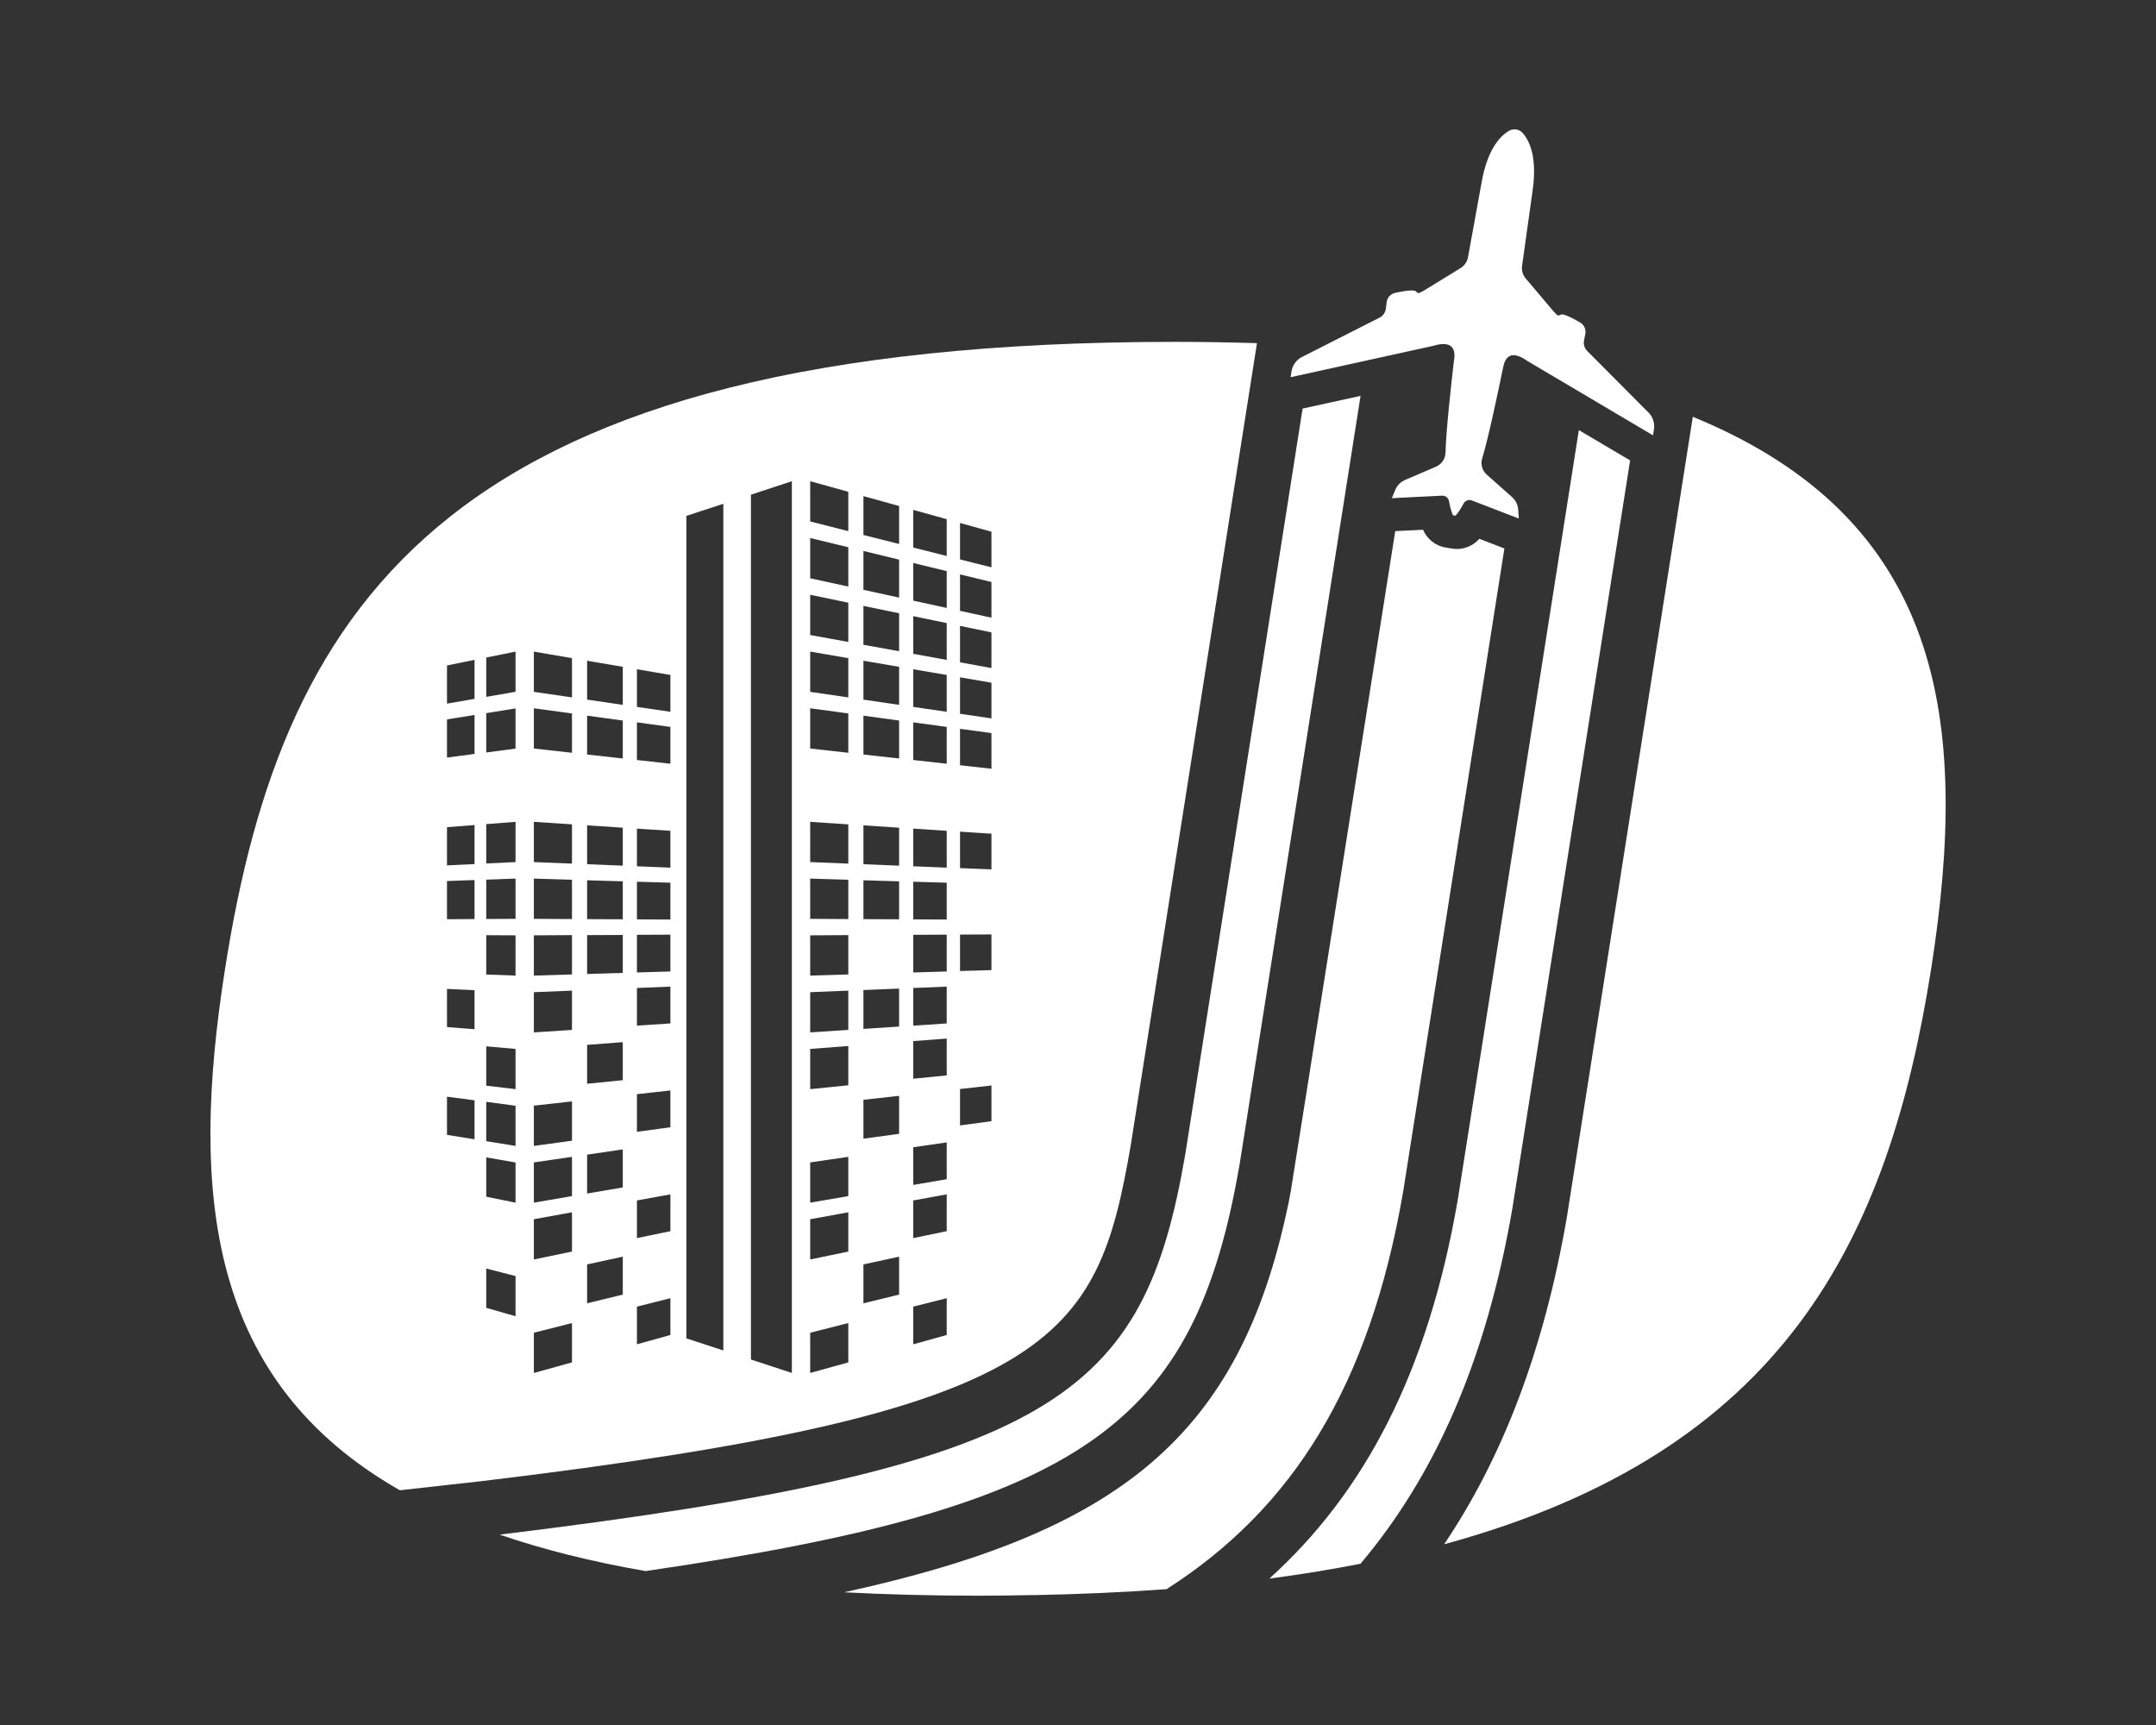 <?xml version="1.0" encoding="UTF-8"?> <svg xmlns="http://www.w3.org/2000/svg" id="Layer_1" viewBox="0 0 283.46 226.77"><rect x="0" y="0" width="283.46" height="226.77" fill="#333333" stroke="none"/><defs><style>.cls-1{fill:#fff;stroke-width:0px;}</style></defs><path class="cls-1" d="M214.31,60.52l-6.73-3.98-15.92,101.18c-3.92,22.75-12.29,38.52-24.77,49.8,4.2-.55,8.18-1.21,11.98-1.95,9.72-11.51,16.5-26.58,19.97-46.72l15.48-98.33Z"></path><path class="cls-1" d="M197.78,72.1l-3.29-1.27c-.89,1.02-2.23,1.51-3.56,1.29l-.25-.04-.35-.06-.25-.04c-1.33-.21-2.45-1.1-2.98-2.34l-3.66.18s-13.58,85.97-13.74,86.8c-.1.53-.2,1.08-.3,1.6-.03.15-.07.29-.1.43-6.36,30.14-22.11,42.76-58.32,50.67,0,0,0,0,0,0,5.57.29,11.46.45,17.74.45,2.35,0,4.63-.04,6.9-.08.16,0,.34,0,.5,0,5.94-.12,11.58-.37,16.93-.76.11,0,.22-.01.33-.02,16.53-10.6,26.68-26.59,31.11-52.32l13.3-84.49Z"></path><path class="cls-1" d="M162.99,153l15.89-100.96-7.62,1.67-15.43,98.05c-5.47,31.73-16.75,41.06-90.14,49.98,5.62,1.93,11.98,3.54,19.18,4.79,58.18-8.46,72.24-19.43,78.12-53.54Z"></path><path class="cls-1" d="M222.56,54.8l-16.55,105.18c-3.05,17.68-8.54,31.73-16.14,43.03,44.75-12.2,58.4-40,64.03-75.66,5.19-33.04,1.34-59.16-31.34-72.56Z"></path><path class="cls-1" d="M154.49,44.94c-95.16,0-117.26,33.71-124.9,82.42-4.72,29.89-2.07,54.26,22.98,68.55l10.84-1.21c75.45-9.06,80.82-18.43,85.26-44.18l16.59-105.41c-3.48-.1-7.04-.17-10.77-.17ZM62.39,149.77l-3.62-.58v-5.02l3.62.48v5.13ZM62.39,135.3l-3.62-.28v-5.02l3.62.17v5.13ZM62.39,120.82l-3.62.02v-5.02l3.62-.13v5.13ZM62.39,113.59l-3.62.17v-5.02l3.62-.28v5.13ZM62.39,99.11l-3.62.48v-5.02l3.62-.58v5.13ZM62.39,91.87l-3.62.63v-5.02l3.62-.73v5.13ZM67.78,173.03l-3.85-1.1v-5.17l3.85.99v5.29ZM67.78,158.1l-3.85-.78v-5.17l3.85.67v5.29ZM67.78,150.64l-3.85-.62v-5.17l3.85.51v5.29ZM67.78,143.18l-3.85-.46v-5.17l3.85.34v5.29ZM67.78,128.25l-3.85-.14v-5.17l3.85.02v5.29ZM67.78,120.79l-3.85.02v-5.17l3.85-.14v5.29ZM67.78,113.33l-3.85.18v-5.17l3.85-.3v5.29ZM67.78,98.41l-3.85.51v-5.17l3.85-.62v5.29ZM67.78,90.94l-3.85.67v-5.17l3.85-.78v5.29ZM75.2,179.1l-5.01,1.39v-5.29l5.01-1.27v5.16ZM75.2,164.53l-5.01,1.04v-5.29l5.01-.91v5.16ZM75.2,157.24l-5.01.86v-5.29l5.01-.73v5.16ZM75.2,149.96l-5.01.68v-5.29l5.01-.56v5.16ZM75.2,135.39l-5.01.33v-5.29l5.01-.2v5.16ZM75.2,128.1l-5.01.15v-5.29l5.01-.03v5.16ZM75.2,120.82l-5.01-.03v-5.29l5.01.15v5.16ZM75.2,113.53l-5.01-.2v-5.29l5.01.33v5.16ZM75.2,98.96l-5.01-.56v-5.29l5.01.68v5.16ZM75.2,91.68l-5.01-.73v-5.29l5.01.86v5.16ZM81.88,170.19l-4.69,1.14v-5.11l4.69-1.02v5ZM81.88,156.1l-4.69.8v-5.11l4.69-.69v5ZM81.88,142l-4.69.47v-5.11l4.69-.36v5ZM81.88,127.9l-4.69.14v-5.11l4.69-.02v5ZM81.88,120.85l-4.69-.02v-5.11l4.69.14v5ZM81.88,113.8l-4.69-.19v-5.11l4.69.31v5ZM81.88,99.71l-4.69-.52v-5.11l4.69.64v5ZM81.88,92.66l-4.69-.69v-5.11l4.69.8v4.99ZM88.14,175.5l-4.4,1.22v-4.95l4.4-1.11v4.84ZM88.14,161.85l-4.4.91v-4.95l4.4-.8v4.84ZM88.14,148.19l-4.4.6v-4.95l4.4-.49v4.84ZM88.14,134.54l-4.4.29v-4.95l4.4-.18v4.84ZM88.14,127.71l-4.4.13v-4.95l4.4-.02v4.84ZM88.14,120.88l-4.4-.02v-4.95l4.4.13v4.84ZM88.14,114.06l-4.4-.18v-4.95l4.4.29v4.84ZM88.14,100.4l-4.4-.49v-4.95l4.4.6v4.84ZM88.14,93.57l-4.4-.64v-4.95l4.4.75v4.84ZM95.1,177.53l-4.86-1.59v-108.12l4.86-1.59v111.31ZM104.11,180.49l-5.38-1.77v-113.69l5.38-1.77v117.22ZM111.53,179.1l-5.01,1.39v-5.29l5.01-1.27v5.16ZM111.53,164.53l-5.01,1.04v-5.29l5.01-.91v5.16ZM111.53,157.24l-5.01.86v-5.29l5.01-.73v5.16ZM111.53,142.67l-5.01.51v-5.29l5.01-.38v5.16ZM111.53,135.39l-5.01.33v-5.29l5.01-.2v5.16ZM111.53,128.1l-5.01.15v-5.29l5.01-.03v5.16ZM111.53,120.82l-5.01-.03v-5.29l5.01.15v5.16ZM111.53,113.53l-5.01-.2v-5.29l5.01.33v5.16ZM111.53,98.96l-5.01-.56v-5.29l5.01.68v5.16ZM111.53,91.68l-5.01-.73v-5.29l5.01.86v5.16ZM111.53,84.39l-5.01-.91v-5.29l5.01,1.04v5.16ZM111.53,77.11l-5.01-1.09v-5.29l5.01,1.21v5.16ZM111.53,69.82l-5.01-1.27v-5.29l5.01,1.39v5.16ZM118.21,170.19l-4.69,1.14v-5.11l4.69-1.02v5ZM118.21,149.05l-4.69.64v-5.11l4.69-.52v5ZM118.21,134.95l-4.69.31v-5.11l4.69-.19v4.99ZM118.21,120.85l-4.69-.02v-5.11l4.69.14v5ZM118.21,113.8l-4.69-.19v-5.11l4.69.31v5ZM118.21,99.71l-4.69-.52v-5.11l4.69.64v5ZM118.21,92.66l-4.69-.69v-5.11l4.69.8v4.99ZM118.21,85.61l-4.69-.85v-5.11l4.69.97v5ZM118.21,78.56l-4.69-1.02v-5.11l4.69,1.14v5ZM118.21,71.51l-4.69-1.18v-5.11l4.69,1.3v5ZM124.47,175.5l-4.4,1.22v-4.95l4.4-1.11v4.84ZM124.47,161.85l-4.4.91v-4.95l4.4-.8v4.84ZM124.47,155.02l-4.4.75v-4.95l4.4-.64v4.84ZM124.47,141.37l-4.4.44v-4.95l4.4-.33v4.84ZM124.47,134.54l-4.4.29v-4.95l4.4-.18v4.84ZM124.47,127.71l-4.4.13v-4.95l4.4-.02v4.84ZM124.47,120.88l-4.4-.02v-4.95l4.4.13v4.84ZM124.47,114.06l-4.4-.18v-4.95l4.4.29v4.84ZM124.47,100.4l-4.4-.49v-4.95l4.4.6v4.84ZM124.47,93.57l-4.4-.64v-4.95l4.4.75v4.84ZM124.47,86.75l-4.4-.8v-4.95l4.4.91v4.84ZM124.47,79.92l-4.4-.96v-4.95l4.4,1.07v4.84ZM124.47,73.09l-4.4-1.11v-4.95l4.4,1.22v4.84ZM130.35,147.39l-4.13.56v-4.79l4.13-.46v4.69ZM130.35,127.53l-4.13.12v-4.79l4.13-.02v4.69ZM130.35,114.29l-4.13-.17v-4.79l4.13.27v4.69ZM130.35,101.06l-4.13-.46v-4.79l4.13.56v4.69ZM130.35,94.44l-4.13-.61v-4.79l4.13.71v4.69ZM130.35,87.82l-4.13-.75v-4.79l4.13.85v4.69ZM130.35,81.2l-4.13-.9v-4.79l4.13,1v4.69ZM130.35,74.58l-4.13-1.04v-4.79l4.13,1.15v4.69Z"></path><path class="cls-1" d="M191.18,47.2c-.36,3.1-1.07,9.43-1.13,12.3-.02.79-.48,1.48-1.19,1.82l-4.14,1.78c-.57.25-1.02.7-1.26,1.27l-.47,1.12,6.61-.33c.44-.02.83.29.91.73.15.85.33,1.42.51,1.84l.35.06c.3-.34.65-.83,1.05-1.59.21-.39.68-.57,1.09-.41l6.18,2.38-.09-1.21c-.05-.62-.33-1.19-.8-1.61l-3.37-2.99c-.57-.54-.79-1.35-.56-2.1.84-2.74,2.14-8.98,2.77-12.04.42-2.03,1.76-1.77,3.23-.73l16.46,9.74.12-.76c.12-.76-.09-1.53-.59-2.11l-8.26-8.3c-.3-.36-.43-.83-.34-1.29l.17-.88c.11-.57-.14-1.14-.62-1.45,0,0-2.16-1.34-2.62-1.07-.35.21-.41.13-.94-.44h0s0,0,0,0l-3.67-4.34c-.39-.46-.56-1.07-.46-1.67l1.4-10.02c.56-4.14-.35-6.29-1.31-7.4-.46-.53-1.24-.65-1.83-.29-1.26.75-2.8,2.51-3.56,6.62l-1.81,9.96c-.1.6-.45,1.12-.96,1.44l-4.84,2.97s0,0,0,0h0c-.69.38-.76.43-1.03.12-.35-.4-2.82.2-2.82.2-.56.15-.97.61-1.04,1.18l-.12.89c-.06.46-.33.88-.73,1.12l-10.45,5.3c-.65.4-1.1,1.06-1.22,1.82l-.12.76,18.68-4.11c1.73-.52,3.08-.35,2.84,1.71Z"></path></svg> 
